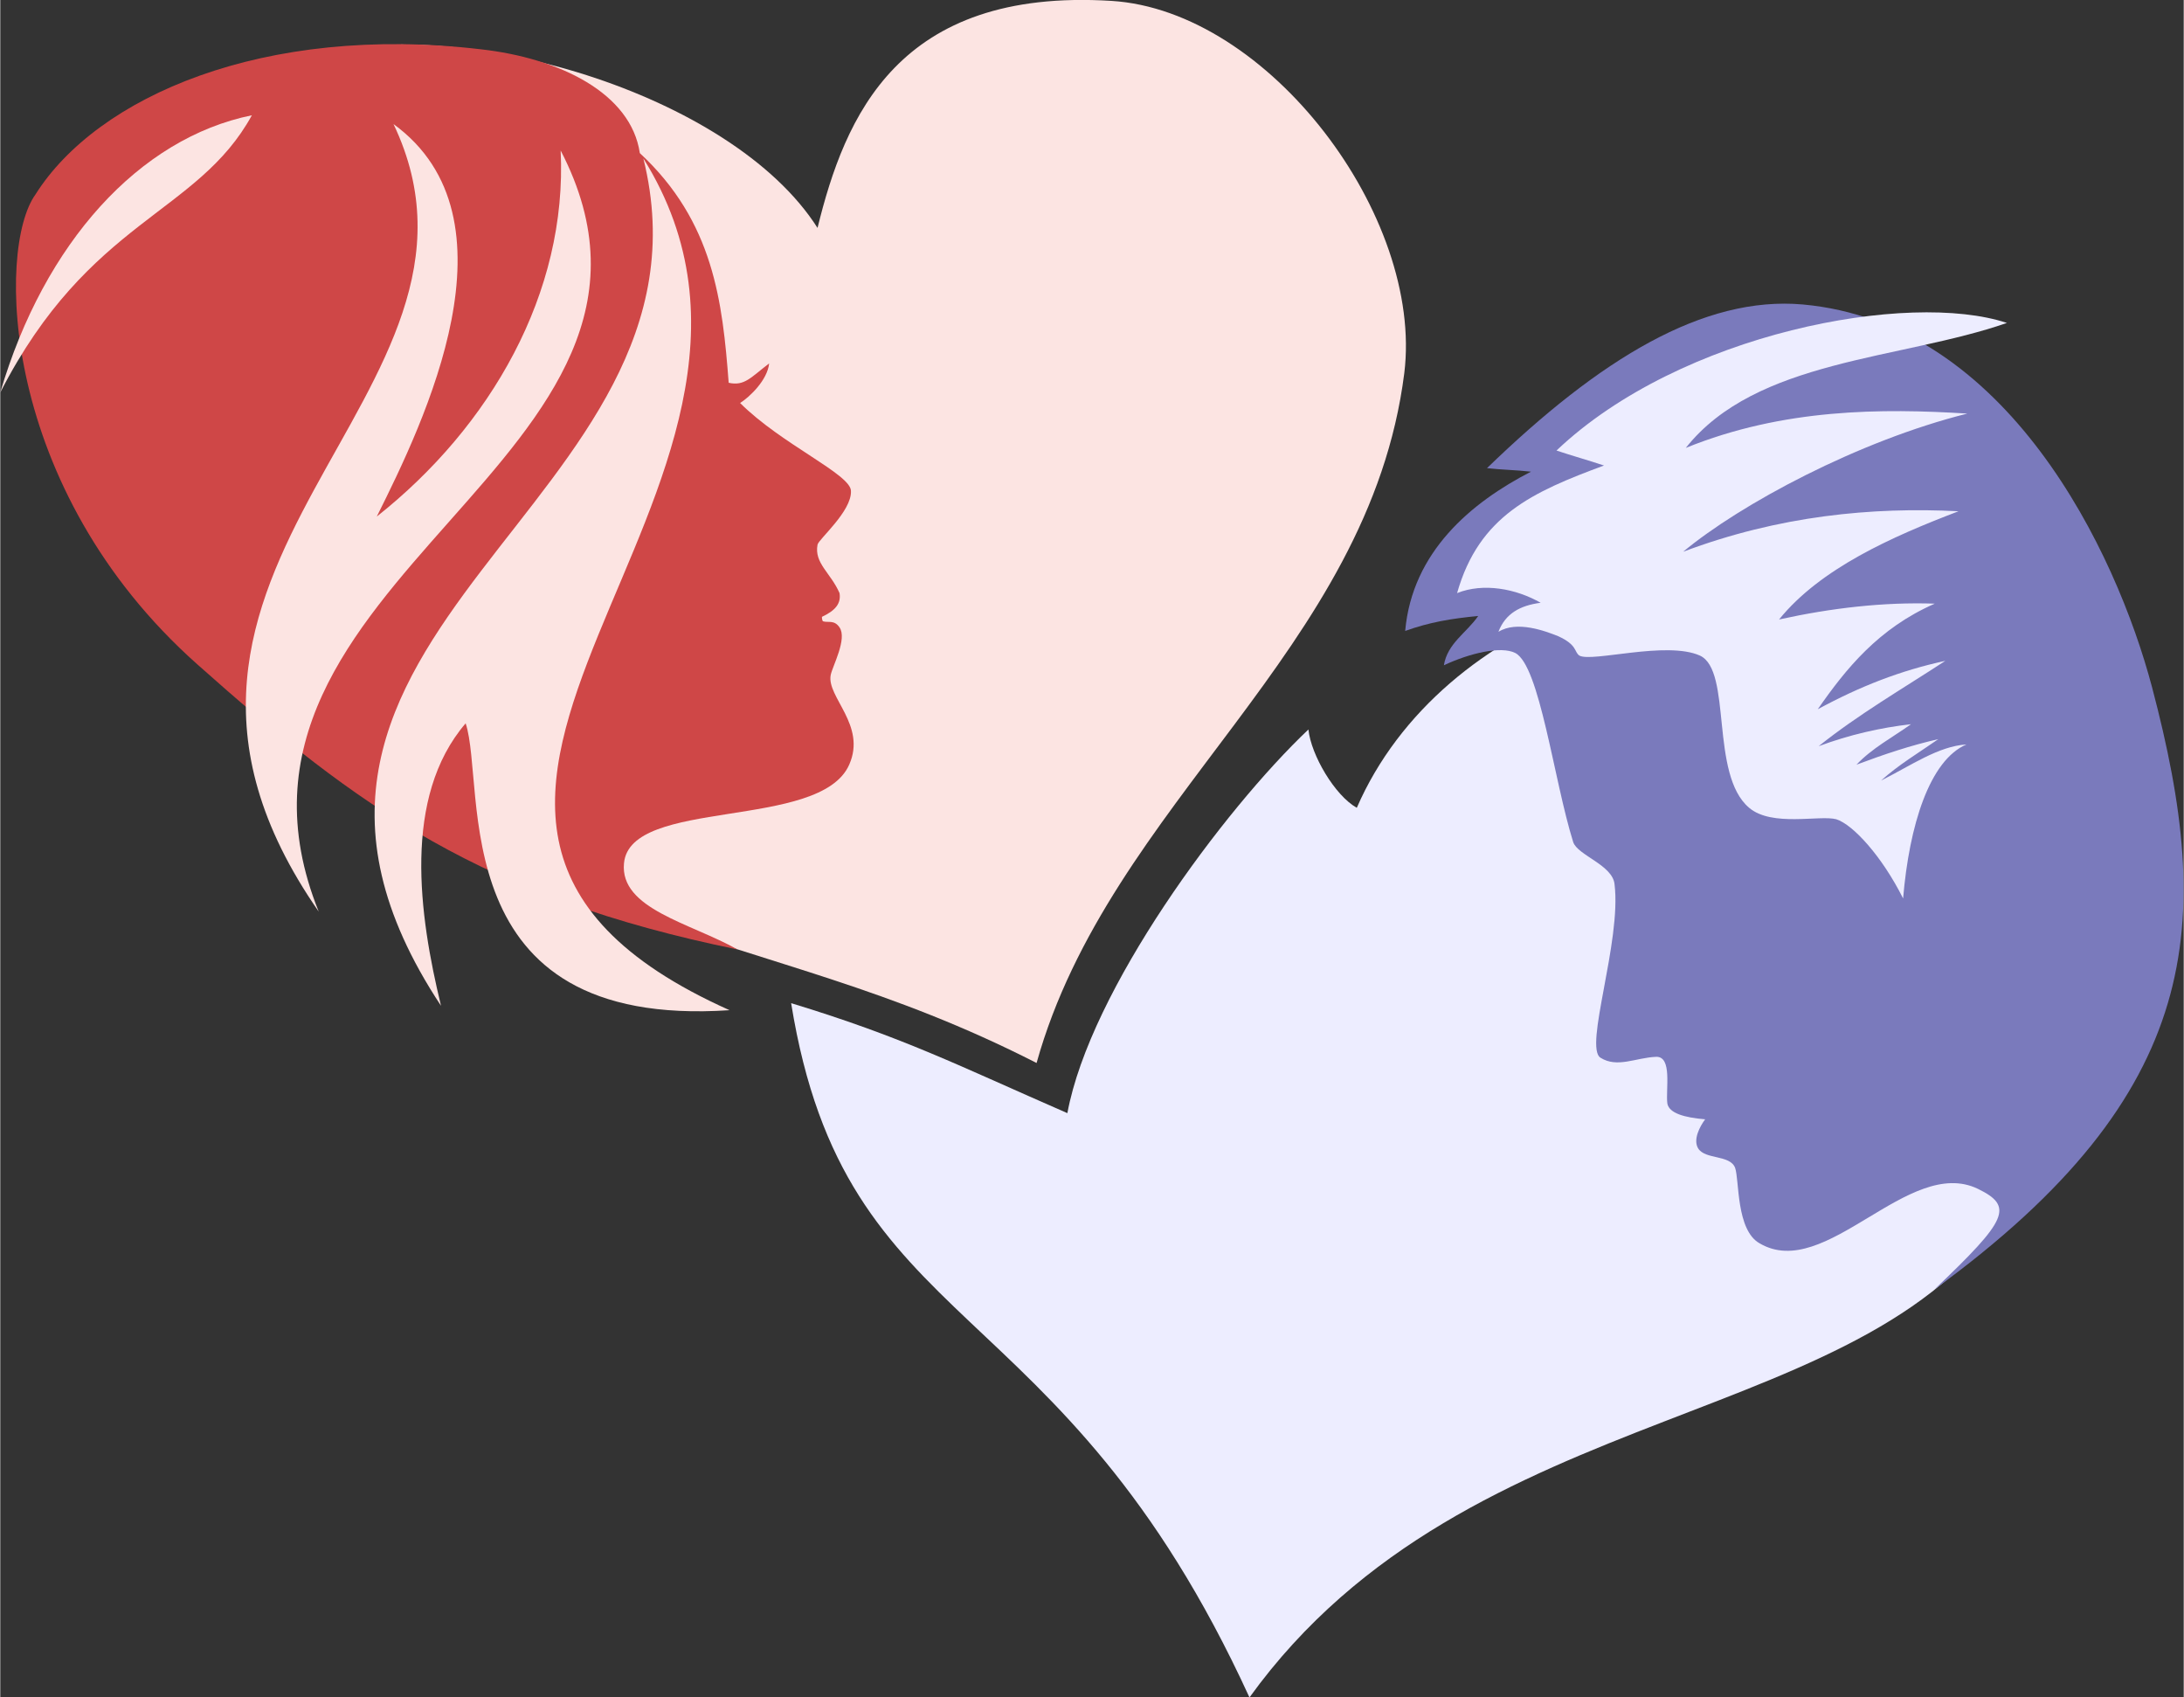 <?xml version="1.0" encoding="UTF-8"?>
<!DOCTYPE svg PUBLIC "-//W3C//DTD SVG 1.1//EN" "http://www.w3.org/Graphics/SVG/1.1/DTD/svg11.dtd">
<!-- Creator: CorelDRAW 2020 (64-Bit) -->
<svg xmlns="http://www.w3.org/2000/svg" xml:space="preserve" width="1000px" height="777px" version="1.1" style="shape-rendering:geometricPrecision; text-rendering:geometricPrecision; image-rendering:optimizeQuality; fill-rule:evenodd; clip-rule:evenodd"
viewBox="0 0 24.82 19.29"
 xmlns:xlink="http://www.w3.org/1999/xlink"
 xmlns:xodm="http://www.corel.com/coreldraw/odm/2003">
 <rect x="0" y="0" width="24.82" height="19.29" fill="#333333" stroke="none"/>
 <defs>
  <style type="text/css">
   <![CDATA[
    .fil3 {fill:#7A7ABC}
    .fil2 {fill:#CF4747}
    .fil1 {fill:#EDEDFF}
    .fil0 {fill:#FCE4E2}
   ]]>
  </style>
 </defs>
 <g id="Layer_x0020_1">
  <path class="fil0" d="M11.78 12.08c-3.35,-1.71 -5.32,-1.03 -10.05,-5.12 -1.78,-1.54 -1.22,-5.47 1.76,-6.32 1.71,-0.49 4.82,0.41 5.8,1.95 0.31,-1.26 0.91,-2.73 3.34,-2.58 1.79,0.11 3.55,2.45 3.33,4.23 -0.4,3.16 -3.35,4.87 -4.18,7.84z"/>
  <path class="fil1" d="M14.2 19.29c-2.16,-4.71 -4.59,-4.05 -5.21,-7.89 1.28,0.39 1.88,0.7 3.14,1.25 0.26,-1.4 1.77,-3.44 2.74,-4.36 0.03,0.29 0.3,0.75 0.55,0.89 0.96,-2.21 4,-3.19 5.87,-2.24 1.34,0.67 3.53,3.35 1.6,6.69 -1.55,2.68 -6.17,2.17 -8.69,5.66z"/>
  <path class="fil2" d="M8.38 10.79c-0.53,-0.3 -1.34,-0.46 -1.29,-0.98 0.07,-0.75 2.23,-0.37 2.56,-1.12 0.2,-0.45 -0.26,-0.77 -0.21,-1.02 0.02,-0.1 0.19,-0.41 0.1,-0.54 -0.06,-0.09 -0.13,-0.05 -0.19,-0.07 -0.01,-0.02 -0.01,-0.04 -0.01,-0.05 0.15,-0.07 0.22,-0.15 0.2,-0.27 -0.1,-0.23 -0.29,-0.34 -0.25,-0.55 0.01,-0.06 0.39,-0.38 0.38,-0.61 0,-0.19 -0.79,-0.53 -1.26,-1 0.11,-0.07 0.31,-0.26 0.33,-0.45 -0.21,0.16 -0.28,0.26 -0.46,0.22 -0.07,-0.92 -0.17,-1.83 -1.01,-2.61 -0.1,-0.68 -0.91,-1.08 -1.81,-1.18 -2.47,-0.29 -4.36,0.54 -5.06,1.65 -0.44,0.61 -0.41,3.34 1.84,5.34 1.83,1.63 3.25,2.65 6.14,3.24z"/>
  <path class="fil0" d="M0 4.46c0.5,-1.7 1.58,-2.89 2.86,-3.15 -0.62,1.13 -1.85,1.18 -2.86,3.15z"/>
  <path class="fil0" d="M3.62 10.36c-2.74,-3.94 2.32,-5.87 0.85,-8.95 1.47,1.07 0.35,3.38 -0.19,4.46 1.29,-1.02 2.17,-2.54 2.09,-4.16 1.82,3.51 -4.28,4.85 -2.75,8.65z"/>
  <path class="fil0" d="M5.01 11.43c-2.83,-4.28 3.28,-5.69 2.3,-9.63 2.36,3.78 -4.05,7.43 0.98,9.68 -3.28,0.22 -2.76,-2.54 -3,-3.26 -0.72,0.84 -0.53,2.18 -0.28,3.21z"/>
  <path class="fil3" d="M21.99 14.65c0.83,-0.79 0.9,-0.94 0.49,-1.14 -0.79,-0.38 -1.73,1.06 -2.48,0.62 -0.27,-0.15 -0.23,-0.72 -0.28,-0.86 -0.06,-0.15 -0.34,-0.09 -0.42,-0.22 -0.06,-0.1 0.02,-0.25 0.08,-0.33 -0.24,-0.02 -0.41,-0.07 -0.43,-0.18 -0.02,-0.16 0.06,-0.54 -0.13,-0.53 -0.23,0.01 -0.44,0.13 -0.63,0.01 -0.19,-0.12 0.24,-1.32 0.16,-1.97 -0.02,-0.22 -0.42,-0.33 -0.47,-0.48 -0.22,-0.7 -0.38,-2.01 -0.66,-2.15 -0.16,-0.08 -0.51,0 -0.81,0.14 0.04,-0.25 0.26,-0.37 0.39,-0.56 -0.31,0.03 -0.55,0.07 -0.83,0.17 0.08,-0.9 0.75,-1.46 1.43,-1.81 -0.18,-0.02 -0.32,-0.02 -0.5,-0.04 1.28,-1.24 2.46,-1.96 3.59,-1.86 2.32,0.21 3.56,2.8 3.97,4.35 0.71,2.69 0.59,4.61 -2.47,6.84z"/>
  <path class="fil1" d="M21.63 10.21c-0.24,-0.48 -0.57,-0.84 -0.76,-0.9 -0.19,-0.05 -0.73,0.09 -0.99,-0.13 -0.45,-0.38 -0.19,-1.56 -0.56,-1.73 -0.38,-0.17 -1.23,0.08 -1.37,0 -0.06,-0.04 -0.02,-0.12 -0.24,-0.22 -0.15,-0.06 -0.47,-0.18 -0.68,-0.05 0.08,-0.21 0.25,-0.3 0.48,-0.33 -0.28,-0.16 -0.65,-0.23 -0.95,-0.11 0.25,-0.88 0.86,-1.15 1.67,-1.45 -0.18,-0.06 -0.36,-0.11 -0.54,-0.17 1.41,-1.34 4.01,-1.82 5.12,-1.45 -1.21,0.42 -2.85,0.41 -3.65,1.42 1.11,-0.45 2.23,-0.45 3.2,-0.39 -1.24,0.31 -2.58,1.03 -3.23,1.57 1.09,-0.41 2.15,-0.51 3.13,-0.46 -0.76,0.29 -1.57,0.65 -2.04,1.23 0.59,-0.13 1.19,-0.2 1.77,-0.18 -0.64,0.28 -1.01,0.74 -1.33,1.2 0.48,-0.26 0.94,-0.44 1.45,-0.55 -0.49,0.32 -0.99,0.61 -1.44,0.97 0.35,-0.13 0.7,-0.21 1.05,-0.25 -0.21,0.15 -0.44,0.27 -0.62,0.46 0.32,-0.12 0.62,-0.22 0.93,-0.29 -0.23,0.16 -0.45,0.29 -0.65,0.47 0.34,-0.17 0.65,-0.39 0.97,-0.41 -0.42,0.18 -0.65,0.92 -0.72,1.75z"/>
 </g>
</svg>
